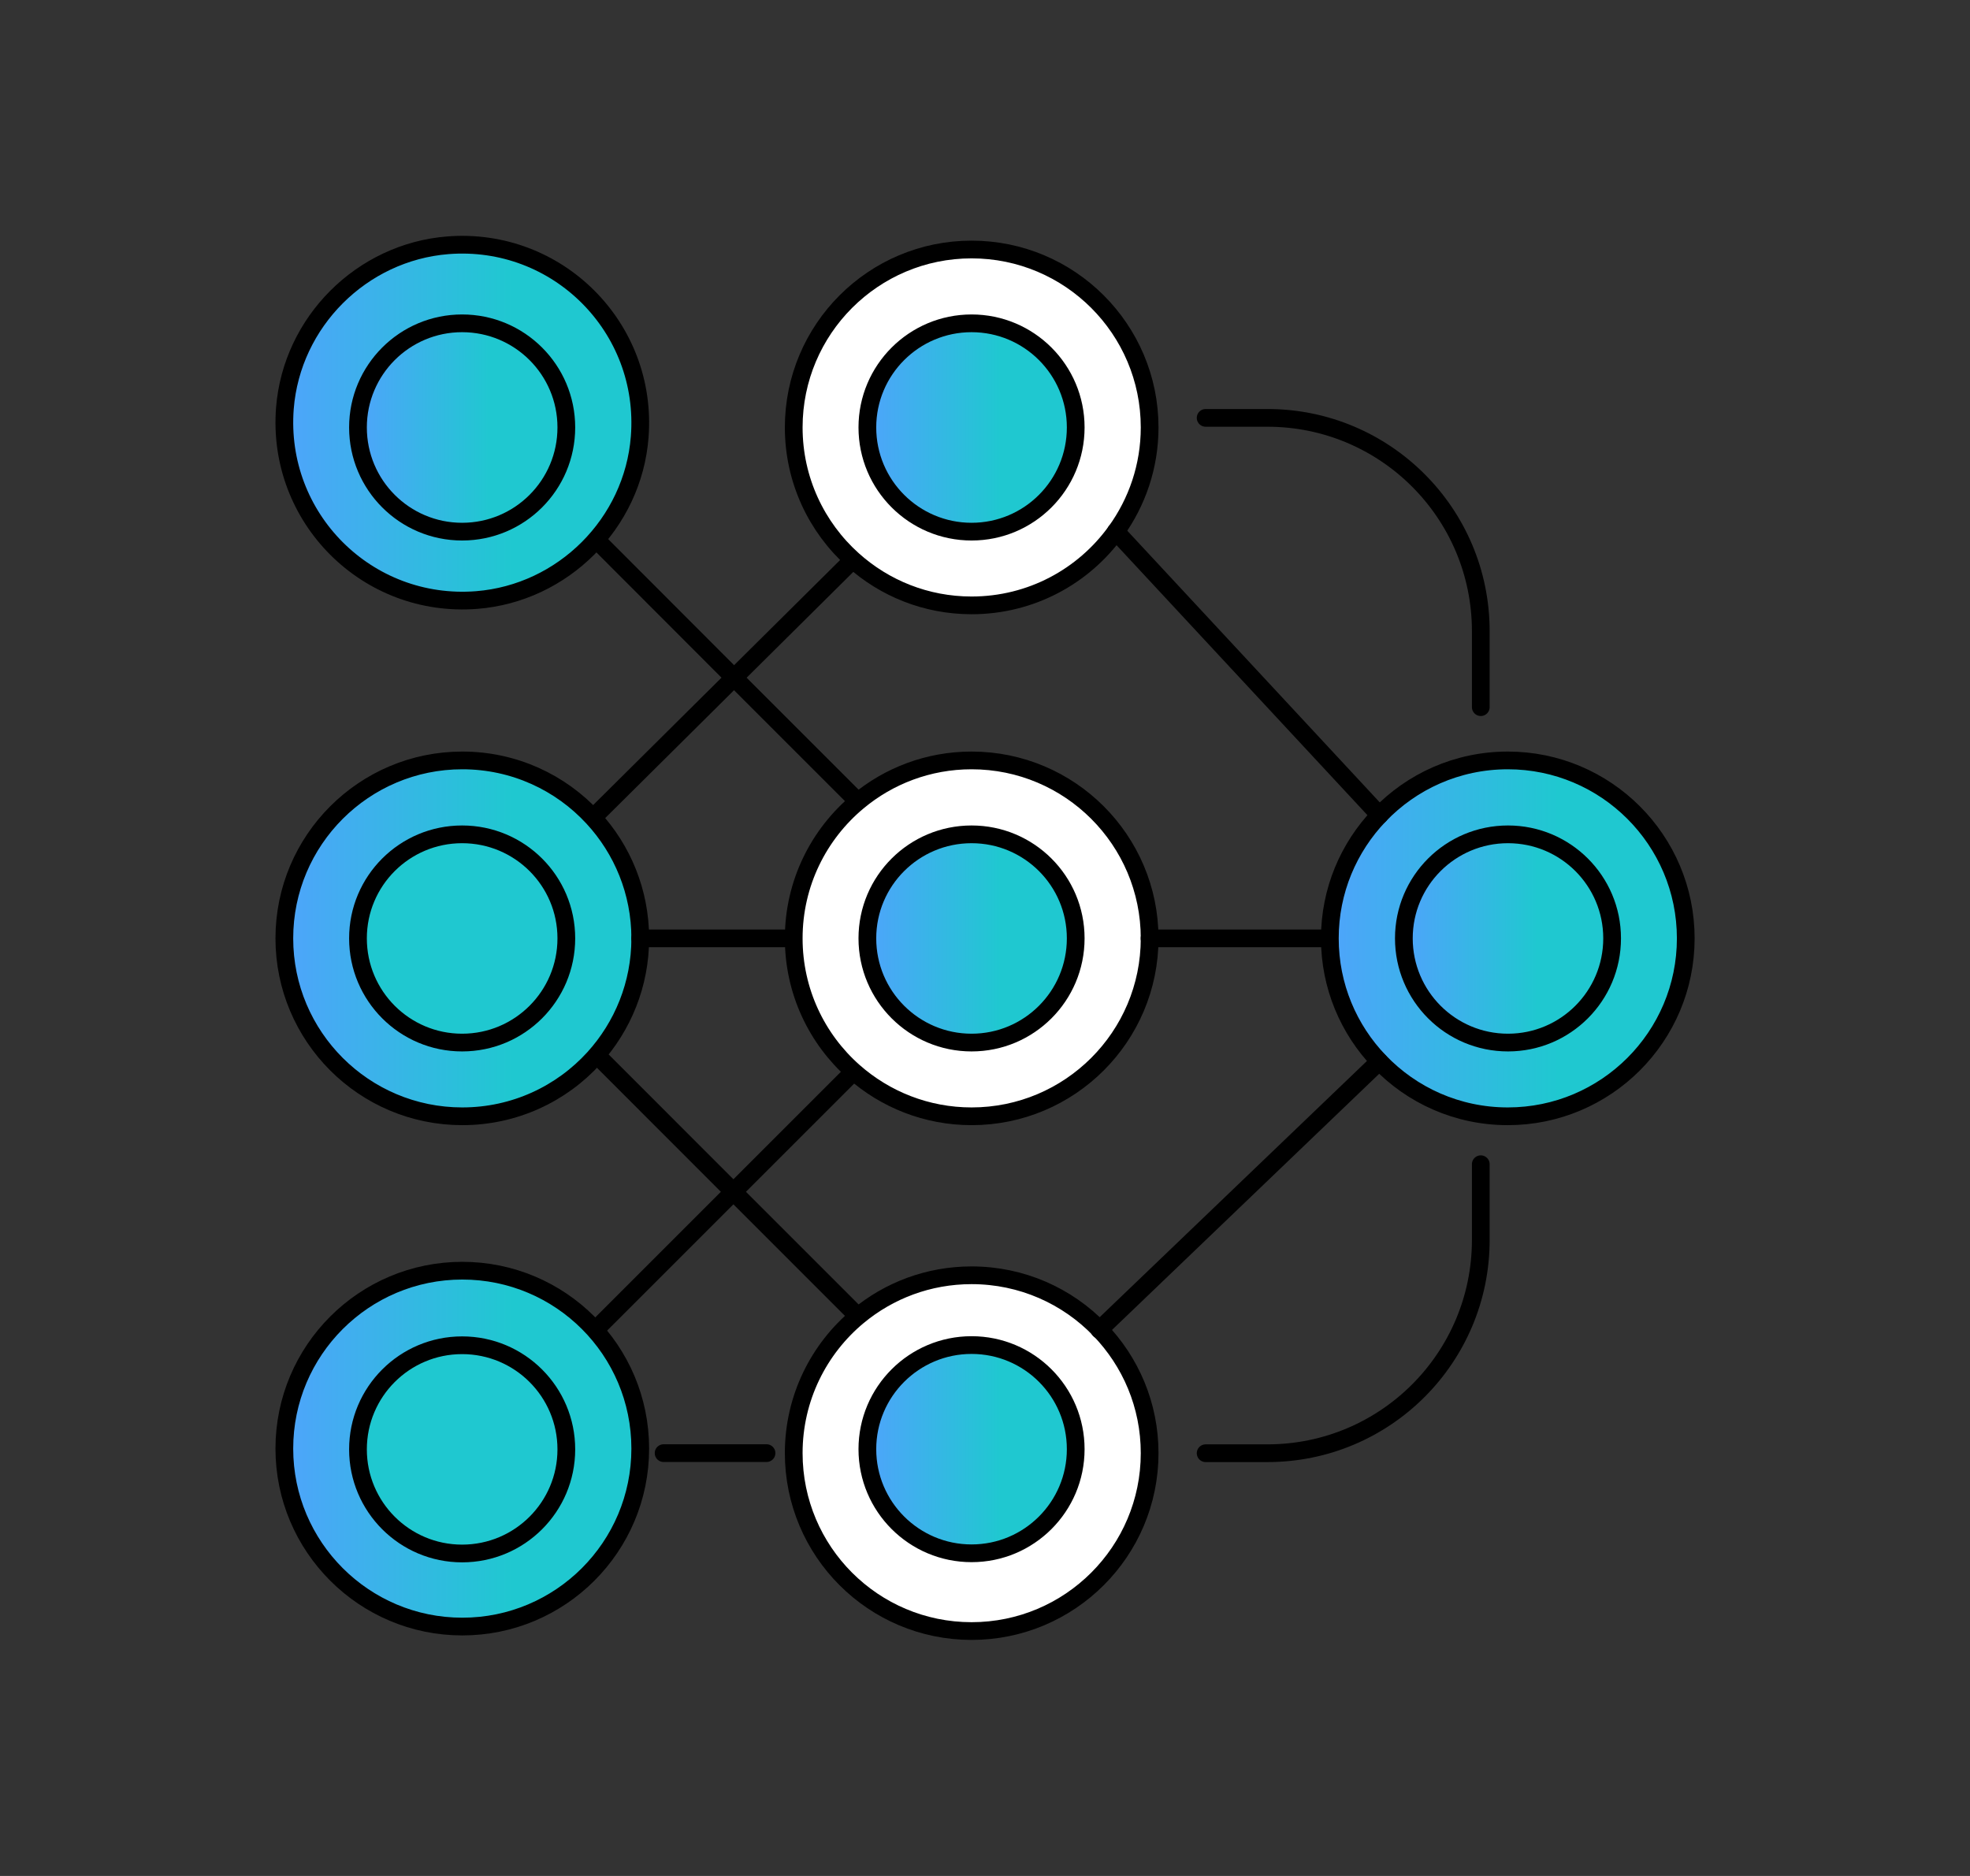 <svg width="21" height="20" viewBox="0 0 21 20" fill="none" xmlns="http://www.w3.org/2000/svg">
<rect x="0" y="0" width="21" height="20" fill="#333333" stroke="none"/>
<path d="M4.926 3.447C5.54 3.447 6.037 3.944 6.037 4.557C6.037 5.171 5.54 5.668 4.926 5.668C4.313 5.668 3.816 5.171 3.816 4.557C3.816 3.944 4.313 3.447 4.926 3.447Z" fill="url(#paint0_linear_4835_38650)"/>
<path d="M4.926 8.895C5.54 8.895 6.037 9.391 6.037 10.004C6.037 10.618 5.54 11.115 4.926 11.115C4.313 11.115 3.816 10.618 3.816 10.004C3.816 9.391 4.313 8.895 4.926 8.895Z" fill="url(#paint1_linear_4835_38650)"/>
<path d="M4.926 14.34C5.54 14.34 6.037 14.837 6.037 15.45C6.037 16.063 5.54 16.56 4.926 16.56C4.313 16.56 3.816 16.063 3.816 15.45C3.816 14.837 4.313 14.34 4.926 14.34Z" fill="url(#paint2_linear_4835_38650)"/>
<path d="M4.774 2.615C5.943 2.523 6.911 3.492 6.819 4.66C6.747 5.579 6.002 6.324 5.082 6.397C3.913 6.489 2.946 5.521 3.037 4.352C3.11 3.432 3.855 2.688 4.774 2.615ZM6.038 4.556C6.038 3.943 5.542 3.446 4.928 3.446C4.315 3.446 3.818 3.943 3.818 4.556C3.818 5.17 4.315 5.666 4.928 5.666C5.542 5.666 6.038 5.17 6.038 4.556Z" fill="url(#paint3_linear_4835_38650)"/>
<path d="M6.825 10.004C6.825 10.495 6.638 10.942 6.332 11.28C5.985 11.662 5.484 11.901 4.928 11.901C3.881 11.901 3.031 11.052 3.031 10.004C3.031 8.957 3.881 8.107 4.928 8.107C5.479 8.107 5.976 8.342 6.322 8.718C6.634 9.056 6.825 9.508 6.825 10.004ZM6.038 10.004C6.038 9.391 5.541 8.894 4.928 8.894C4.315 8.894 3.818 9.391 3.818 10.004C3.818 10.618 4.315 11.114 4.928 11.114C5.541 11.114 6.038 10.618 6.038 10.004Z" fill="url(#paint4_linear_4835_38650)"/>
<path d="M4.928 13.547C5.976 13.547 6.825 14.396 6.825 15.444C6.825 16.491 5.976 17.341 4.928 17.341C3.881 17.341 3.031 16.491 3.031 15.444C3.031 14.396 3.881 13.547 4.928 13.547ZM6.038 15.451C6.038 14.838 5.541 14.341 4.928 14.341C4.315 14.341 3.818 14.838 3.818 15.451C3.818 16.065 4.315 16.562 4.928 16.562C5.541 16.562 6.038 16.065 6.038 15.451Z" fill="url(#paint5_linear_4835_38650)"/>
<path d="M4.926 3.447C5.54 3.447 6.037 3.944 6.037 4.557C6.037 5.171 5.54 5.668 4.926 5.668C4.313 5.668 3.816 5.171 3.816 4.557C3.816 3.944 4.313 3.447 4.926 3.447Z" stroke="black" stroke-width="0.189" stroke-linecap="round" stroke-linejoin="round"/>
<path d="M4.926 8.895C5.54 8.895 6.037 9.391 6.037 10.004C6.037 10.618 5.54 11.115 4.926 11.115C4.313 11.115 3.816 10.618 3.816 10.004C3.816 9.391 4.313 8.895 4.926 8.895Z" stroke="black" stroke-width="0.189" stroke-linecap="round" stroke-linejoin="round"/>
<path d="M4.926 14.342C5.54 14.342 6.037 14.839 6.037 15.452C6.037 16.065 5.54 16.562 4.926 16.562C4.313 16.562 3.816 16.065 3.816 15.452C3.816 14.839 4.313 14.342 4.926 14.342Z" stroke="black" stroke-width="0.189" stroke-linecap="round" stroke-linejoin="round"/>
<path d="M16.073 8.107C17.12 8.107 17.97 8.957 17.97 10.004C17.97 11.052 17.12 11.901 16.073 11.901C15.535 11.901 15.049 11.677 14.704 11.316C14.377 10.976 14.176 10.513 14.176 10.004C14.176 9.495 14.377 9.033 14.704 8.692C15.048 8.332 15.534 8.107 16.073 8.107ZM17.183 10.004C17.183 9.391 16.686 8.894 16.073 8.894C15.459 8.894 14.963 9.391 14.963 10.004C14.963 10.618 15.459 11.114 16.073 11.114C16.686 11.114 17.183 10.618 17.183 10.004Z" fill="url(#paint6_linear_4835_38650)"/>
<path d="M16.075 8.895C16.688 8.895 17.185 9.391 17.185 10.004C17.185 10.618 16.688 11.115 16.075 11.115C15.462 11.115 14.965 10.618 14.965 10.004C14.965 9.391 15.462 8.895 16.075 8.895Z" fill="url(#paint7_linear_4835_38650)"/>
<path d="M12.255 4.557C12.255 4.971 12.121 5.355 11.895 5.667C11.551 6.144 10.991 6.454 10.357 6.454C9.871 6.454 9.428 6.271 9.092 5.969C8.705 5.622 8.461 5.118 8.461 4.557C8.461 3.51 9.31 2.66 10.357 2.66C11.405 2.66 12.255 3.51 12.255 4.557ZM11.468 4.557C11.468 3.944 10.971 3.447 10.357 3.447C9.745 3.447 9.247 3.944 9.247 4.557C9.247 5.17 9.745 5.667 10.357 5.667C10.971 5.667 11.468 5.17 11.468 4.557Z" fill="white"/>
<path d="M10.357 8.107C11.405 8.107 12.255 8.957 12.255 10.004C12.255 11.052 11.405 11.901 10.357 11.901C9.876 11.901 9.436 11.721 9.101 11.425C8.708 11.078 8.461 10.57 8.461 10.004C8.461 9.418 8.727 8.894 9.145 8.546C9.473 8.272 9.896 8.107 10.357 8.107ZM11.468 10.004C11.468 9.391 10.971 8.894 10.357 8.894C9.745 8.894 9.247 9.391 9.247 10.004C9.247 10.618 9.745 11.114 10.357 11.114C10.971 11.114 11.468 10.618 11.468 10.004Z" fill="white"/>
<path d="M11.722 14.175C12.052 14.517 12.255 14.98 12.255 15.492C12.255 16.54 11.405 17.389 10.357 17.389C9.31 17.389 8.461 16.54 8.461 15.492C8.461 14.905 8.728 14.38 9.147 14.032C9.476 13.759 9.897 13.596 10.357 13.596C10.893 13.596 11.378 13.818 11.722 14.175ZM11.468 15.45C11.468 14.837 10.971 14.34 10.357 14.34C9.745 14.34 9.247 14.837 9.247 15.45C9.247 16.063 9.745 16.56 10.357 16.56C10.971 16.56 11.468 16.063 11.468 15.45Z" fill="white"/>
<path d="M10.357 3.447C10.97 3.447 11.467 3.944 11.467 4.557C11.467 5.171 10.97 5.668 10.357 5.668C9.744 5.668 9.246 5.171 9.246 4.557C9.246 3.944 9.744 3.447 10.357 3.447Z" fill="url(#paint8_linear_4835_38650)"/>
<path d="M10.357 8.895C10.97 8.895 11.467 9.391 11.467 10.004C11.467 10.618 10.97 11.115 10.357 11.115C9.744 11.115 9.246 10.618 9.246 10.004C9.246 9.391 9.744 8.895 10.357 8.895Z" fill="url(#paint9_linear_4835_38650)"/>
<path d="M10.357 14.34C10.97 14.34 11.467 14.837 11.467 15.45C11.467 16.063 10.97 16.56 10.357 16.56C9.744 16.56 9.246 16.063 9.246 15.45C9.246 14.837 9.744 14.34 10.357 14.34Z" fill="url(#paint10_linear_4835_38650)"/>
<path d="M4.928 13.547C5.976 13.547 6.825 14.396 6.825 15.444C6.825 16.491 5.976 17.341 4.928 17.341C3.881 17.341 3.031 16.491 3.031 15.444C3.031 14.396 3.881 13.547 4.928 13.547Z" stroke="black" stroke-width="0.189" stroke-linecap="round" stroke-linejoin="round"/>
<path d="M6.332 11.28C5.985 11.662 5.484 11.901 4.928 11.901C3.881 11.901 3.031 11.052 3.031 10.004C3.031 8.957 3.881 8.107 4.928 8.107C5.479 8.107 5.976 8.342 6.322 8.718C6.634 9.056 6.825 9.508 6.825 10.004C6.825 10.495 6.638 10.942 6.332 11.28Z" stroke="black" stroke-width="0.189" stroke-linecap="round" stroke-linejoin="round"/>
<path d="M9.147 14.032C9.476 13.759 9.897 13.596 10.357 13.596C10.893 13.596 11.378 13.818 11.722 14.175C12.052 14.517 12.255 14.98 12.255 15.492C12.255 16.54 11.405 17.389 10.357 17.389C9.31 17.389 8.461 16.54 8.461 15.492C8.461 14.905 8.728 14.38 9.147 14.032Z" stroke="black" stroke-width="0.189" stroke-linecap="round" stroke-linejoin="round"/>
<path d="M9.145 8.546C9.473 8.272 9.896 8.107 10.357 8.107C11.405 8.107 12.255 8.957 12.255 10.004C12.255 11.052 11.405 11.901 10.357 11.901C9.876 11.901 9.436 11.721 9.101 11.425C8.708 11.078 8.461 10.57 8.461 10.004C8.461 9.418 8.727 8.894 9.145 8.546Z" stroke="black" stroke-width="0.189" stroke-linecap="round" stroke-linejoin="round"/>
<path d="M4.774 2.615C5.943 2.523 6.911 3.492 6.819 4.66C6.747 5.579 6.002 6.324 5.082 6.397C3.913 6.489 2.946 5.521 3.037 4.352C3.11 3.432 3.855 2.688 4.774 2.615Z" stroke="black" stroke-width="0.189" stroke-linecap="round" stroke-linejoin="round"/>
<path d="M9.092 5.969C8.705 5.622 8.461 5.118 8.461 4.557C8.461 3.51 9.31 2.66 10.357 2.66C11.405 2.66 12.255 3.51 12.255 4.557C12.255 4.971 12.121 5.355 11.895 5.667C11.551 6.144 10.991 6.454 10.357 6.454C9.871 6.454 9.428 6.271 9.092 5.969Z" stroke="black" stroke-width="0.189" stroke-linecap="round" stroke-linejoin="round"/>
<path d="M10.357 3.447C10.97 3.447 11.467 3.944 11.467 4.557C11.467 5.171 10.97 5.668 10.357 5.668C9.744 5.668 9.246 5.171 9.246 4.557C9.246 3.944 9.744 3.447 10.357 3.447Z" stroke="black" stroke-width="0.189" stroke-linecap="round" stroke-linejoin="round"/>
<path d="M10.357 8.895C10.97 8.895 11.467 9.391 11.467 10.004C11.467 10.618 10.97 11.115 10.357 11.115C9.744 11.115 9.246 10.618 9.246 10.004C9.246 9.391 9.744 8.895 10.357 8.895Z" stroke="black" stroke-width="0.189" stroke-linecap="round" stroke-linejoin="round"/>
<path d="M16.075 8.895C16.688 8.895 17.185 9.391 17.185 10.004C17.185 10.618 16.688 11.115 16.075 11.115C15.462 11.115 14.965 10.618 14.965 10.004C14.965 9.391 15.462 8.895 16.075 8.895Z" stroke="black" stroke-width="0.189" stroke-linecap="round" stroke-linejoin="round"/>
<path d="M10.357 14.34C10.97 14.34 11.467 14.837 11.467 15.45C11.467 16.063 10.97 16.56 10.357 16.56C9.744 16.56 9.246 16.063 9.246 15.45C9.246 14.837 9.744 14.34 10.357 14.34Z" stroke="black" stroke-width="0.189" stroke-linecap="round" stroke-linejoin="round"/>
<path d="M14.704 8.692C15.048 8.332 15.534 8.107 16.073 8.107C17.12 8.107 17.97 8.957 17.97 10.004C17.97 11.052 17.12 11.901 16.073 11.901C15.535 11.901 15.049 11.677 14.704 11.316C14.377 10.976 14.176 10.513 14.176 10.004C14.176 9.495 14.377 9.033 14.704 8.692Z" stroke="black" stroke-width="0.189" stroke-linecap="round" stroke-linejoin="round"/>
<path d="M12.852 15.493H13.511C14.767 15.493 15.785 14.475 15.785 13.219V12.412" stroke="black" stroke-width="0.189" stroke-linecap="round" stroke-linejoin="round"/>
<path d="M12.852 4.455H13.511C14.767 4.455 15.785 5.473 15.785 6.729V7.539" stroke="black" stroke-width="0.189" stroke-linecap="round" stroke-linejoin="round"/>
<path d="M9.14 14.028L7.818 12.706L6.418 11.305" stroke="black" stroke-width="0.189" stroke-linecap="round" stroke-linejoin="round"/>
<path d="M6.348 14.176L7.819 12.705L9.094 11.43" stroke="black" stroke-width="0.189" stroke-linecap="round" stroke-linejoin="round"/>
<path d="M9.142 8.542L7.826 7.226L6.383 5.781" stroke="black" stroke-width="0.189" stroke-linecap="round" stroke-linejoin="round"/>
<path d="M6.348 8.691L7.824 7.226L9.076 5.984" stroke="black" stroke-width="0.189" stroke-linecap="round" stroke-linejoin="round"/>
<path d="M8.171 15.492H7.074" stroke="black" stroke-width="0.189" stroke-linecap="round" stroke-linejoin="round"/>
<path d="M8.362 10.004H6.824" stroke="black" stroke-width="0.189" stroke-linecap="round" stroke-linejoin="round"/>
<path d="M14.078 10.004H12.254" stroke="black" stroke-width="0.189" stroke-linecap="round" stroke-linejoin="round"/>
<path d="M11.895 5.666L14.706 8.691" stroke="black" stroke-width="0.189" stroke-linecap="round" stroke-linejoin="round"/>
<path d="M14.703 11.316L11.719 14.177" stroke="black" stroke-width="0.189" stroke-linecap="round" stroke-linejoin="round"/>
<defs>
<linearGradient id="paint0_linear_4835_38650" x1="3.816" y1="4.557" x2="6.037" y2="4.557" gradientUnits="userSpaceOnUse">
<stop stop-color="#4EA4FB"/>
<stop offset="0.642" stop-color="#1FC8D0"/>
<stop offset="1" stop-color="#1FC8D0"/>
</linearGradient>
<linearGradient id="paint1_linear_4835_38650" x1="0.5" y1="10.005" x2="0.539" y2="10.005" gradientUnits="userSpaceOnUse">
<stop stop-color="#4EA4FB"/>
<stop offset="0.642" stop-color="#1FC8D0"/>
<stop offset="1" stop-color="#1FC8D0"/>
</linearGradient>
<linearGradient id="paint2_linear_4835_38650" x1="0.5" y1="15.45" x2="0.539" y2="15.45" gradientUnits="userSpaceOnUse">
<stop stop-color="#4EA4FB"/>
<stop offset="0.642" stop-color="#1FC8D0"/>
<stop offset="1" stop-color="#1FC8D0"/>
</linearGradient>
<linearGradient id="paint3_linear_4835_38650" x1="3.031" y1="4.506" x2="6.825" y2="4.506" gradientUnits="userSpaceOnUse">
<stop stop-color="#4EA4FB"/>
<stop offset="0.642" stop-color="#1FC8D0"/>
<stop offset="1" stop-color="#1FC8D0"/>
</linearGradient>
<linearGradient id="paint4_linear_4835_38650" x1="3.031" y1="10.004" x2="6.825" y2="10.004" gradientUnits="userSpaceOnUse">
<stop stop-color="#4EA4FB"/>
<stop offset="0.642" stop-color="#1FC8D0"/>
<stop offset="1" stop-color="#1FC8D0"/>
</linearGradient>
<linearGradient id="paint5_linear_4835_38650" x1="3.031" y1="15.444" x2="6.825" y2="15.444" gradientUnits="userSpaceOnUse">
<stop stop-color="#4EA4FB"/>
<stop offset="0.642" stop-color="#1FC8D0"/>
<stop offset="1" stop-color="#1FC8D0"/>
</linearGradient>
<linearGradient id="paint6_linear_4835_38650" x1="14.176" y1="10.004" x2="17.97" y2="10.004" gradientUnits="userSpaceOnUse">
<stop stop-color="#4EA4FB"/>
<stop offset="0.642" stop-color="#1FC8D0"/>
<stop offset="1" stop-color="#1FC8D0"/>
</linearGradient>
<linearGradient id="paint7_linear_4835_38650" x1="14.965" y1="10.005" x2="17.185" y2="10.005" gradientUnits="userSpaceOnUse">
<stop stop-color="#4EA4FB"/>
<stop offset="0.642" stop-color="#1FC8D0"/>
<stop offset="1" stop-color="#1FC8D0"/>
</linearGradient>
<linearGradient id="paint8_linear_4835_38650" x1="9.246" y1="0.001" x2="11.467" y2="0.001" gradientUnits="userSpaceOnUse">
<stop stop-color="#4EA4FB"/>
<stop offset="0.642" stop-color="#1FC8D0"/>
<stop offset="1" stop-color="#1FC8D0"/>
</linearGradient>
<linearGradient id="paint9_linear_4835_38650" x1="9.246" y1="10.005" x2="11.467" y2="10.005" gradientUnits="userSpaceOnUse">
<stop stop-color="#4EA4FB"/>
<stop offset="0.642" stop-color="#1FC8D0"/>
<stop offset="1" stop-color="#1FC8D0"/>
</linearGradient>
<linearGradient id="paint10_linear_4835_38650" x1="9.246" y1="15.45" x2="11.467" y2="15.45" gradientUnits="userSpaceOnUse">
<stop stop-color="#4EA4FB"/>
<stop offset="0.642" stop-color="#1FC8D0"/>
<stop offset="1" stop-color="#1FC8D0"/>
</linearGradient>
</defs>
</svg>
